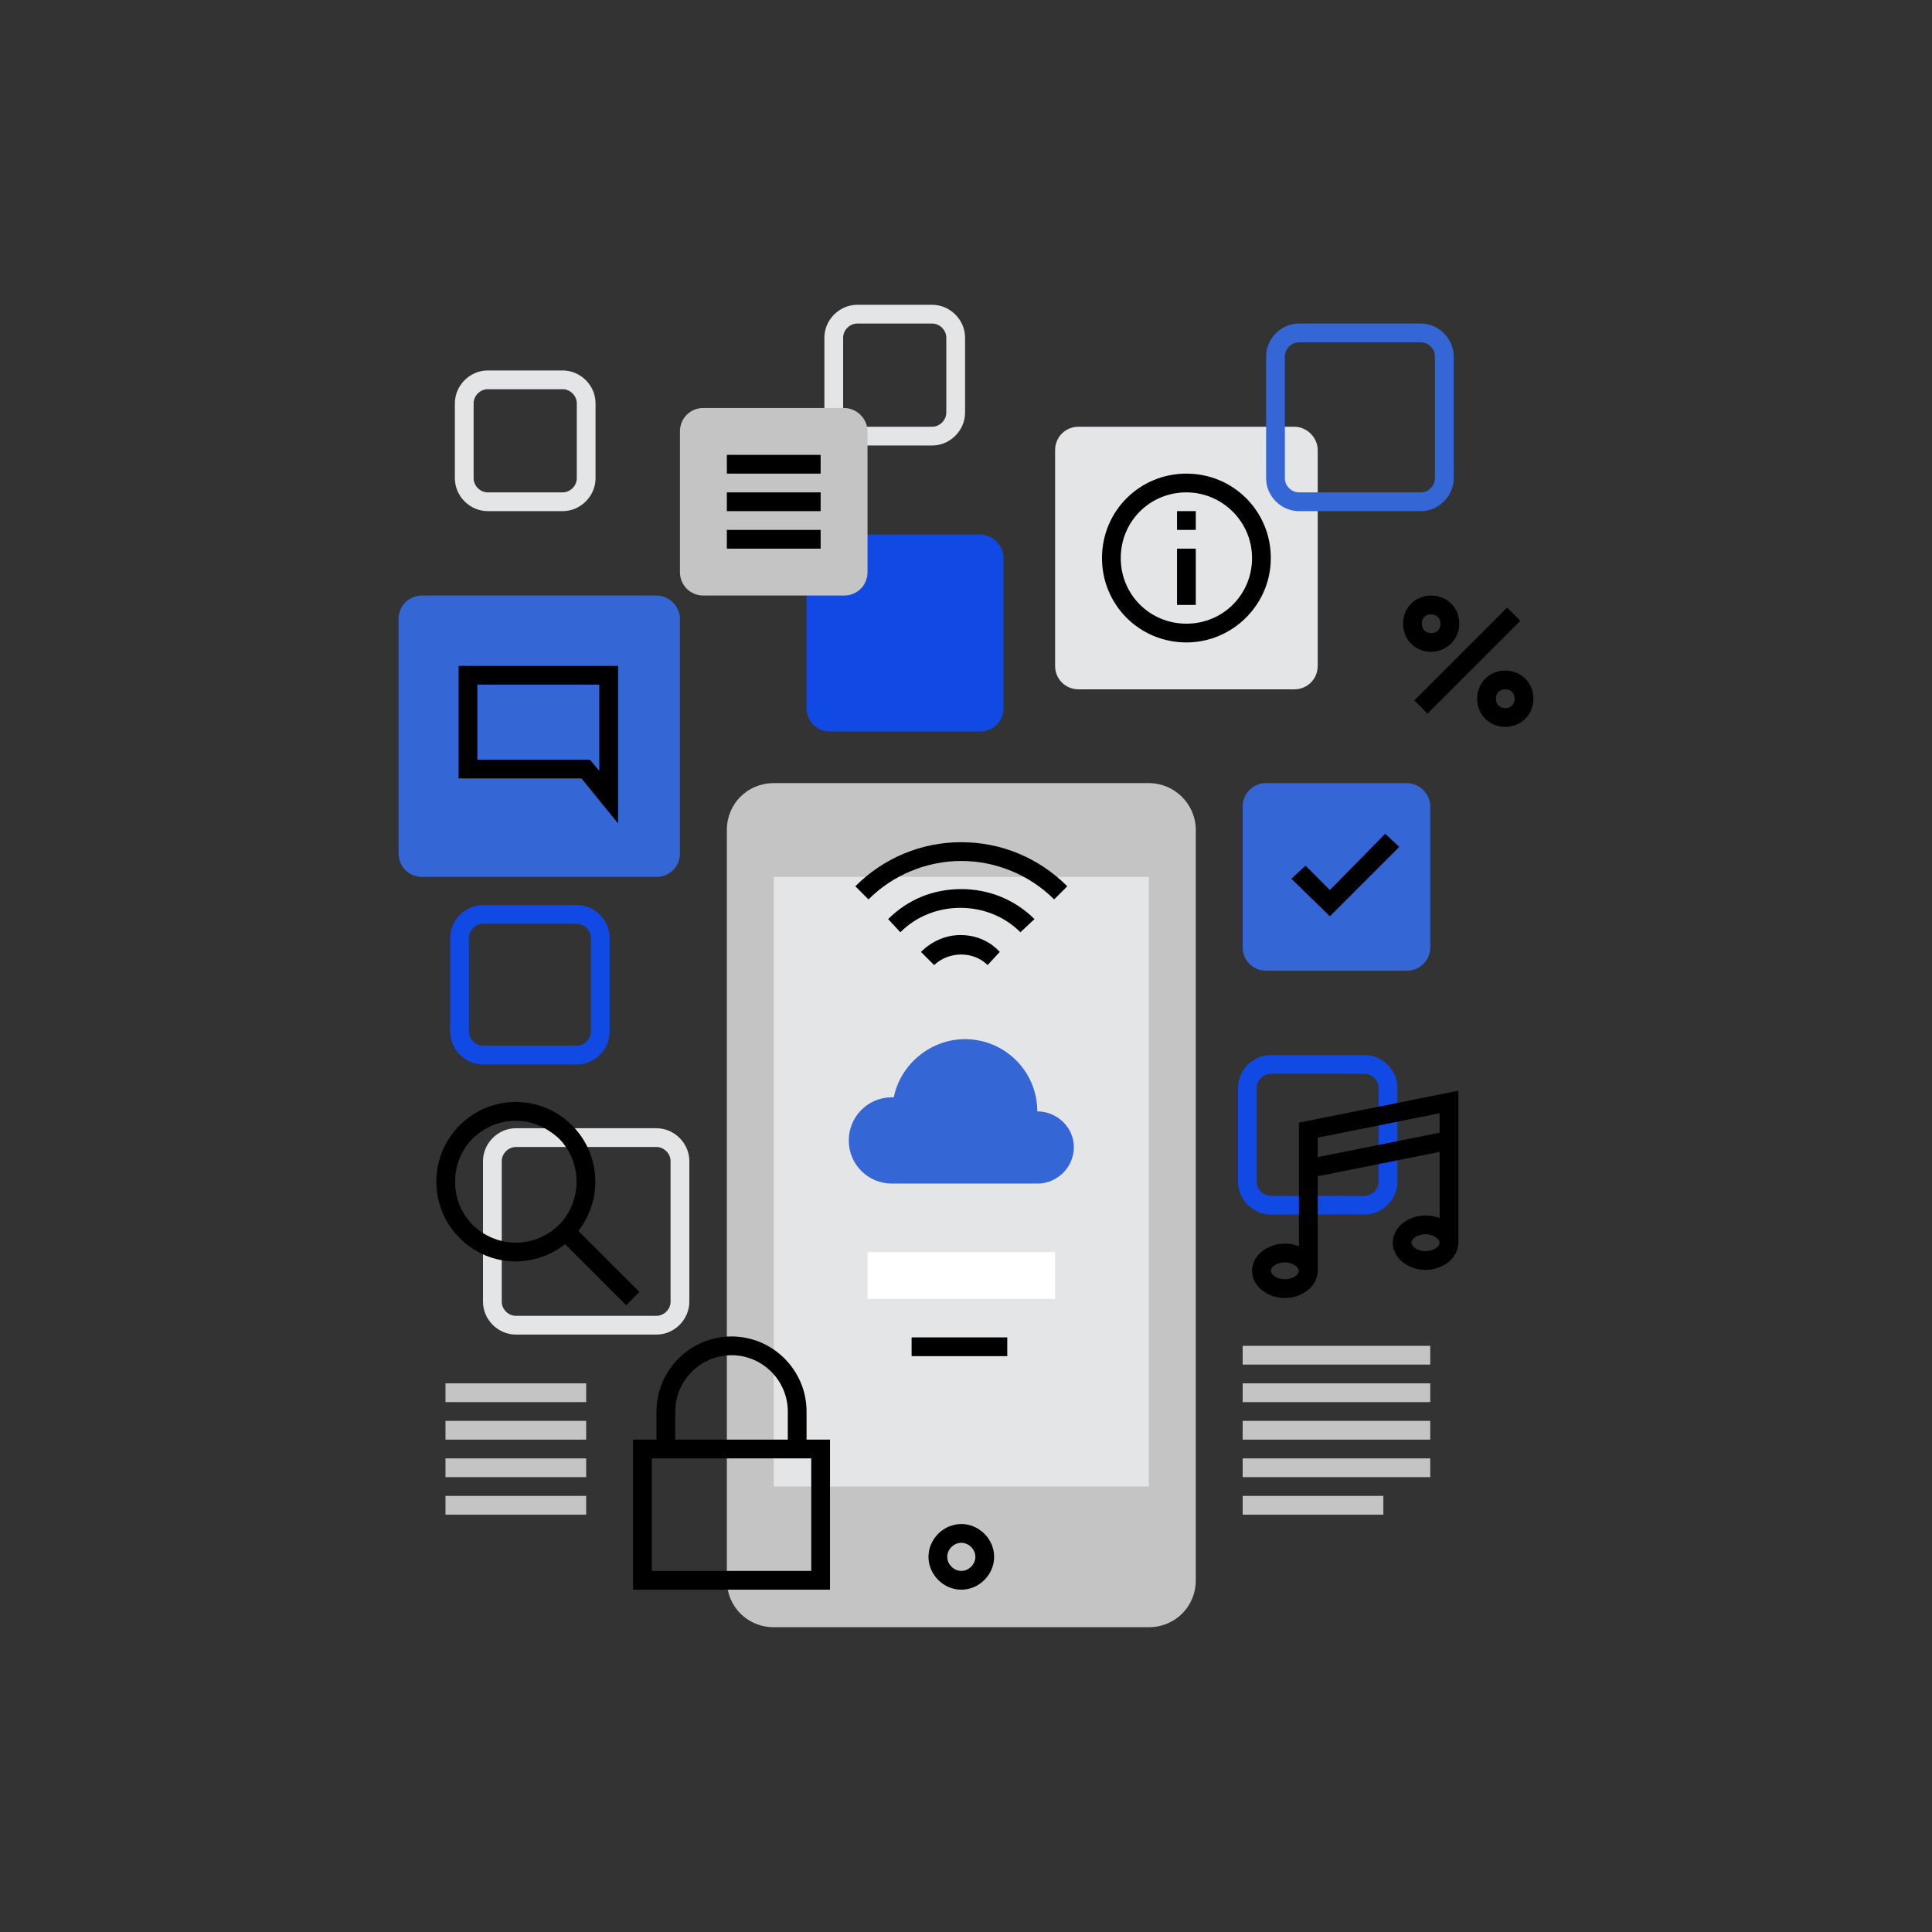 <?xml version="1.0" encoding="utf-8"?>
<!-- Generator: Adobe Illustrator 23.0.1, SVG Export Plug-In . SVG Version: 6.00 Build 0)  -->
<svg version="1.1" id="art" xmlns="http://www.w3.org/2000/svg" xmlns:xlink="http://www.w3.org/1999/xlink" x="0px" y="0px"
	 viewBox="0 0 206 206" style="enable-background:new 0 0 206 206;" xml:space="preserve">
<rect x="0" y="0" width="206" height="206" fill="#333333" stroke="none"/>
<style type="text/css">
	.st0{fill:#1149E4;}
	.st1{fill:#C4C4C4;}
	.st2{fill:#E4E5E7;}
	.st3{fill:#3466D6;}
	.st4{fill:#FFFFFF;}
</style>
<g>
	<path class="st0" d="M61.5,113.5h-10c-1.9,0-3.5-1.6-3.5-3.5v-10c0-1.9,1.6-3.5,3.5-3.5h10c1.9,0,3.5,1.6,3.5,3.5v10
		C65,111.9,63.4,113.5,61.5,113.5z M51.5,98.5c-0.8,0-1.5,0.7-1.5,1.5v10c0,0.8,0.7,1.5,1.5,1.5h10c0.8,0,1.5-0.7,1.5-1.5v-10
		c0-0.8-0.7-1.5-1.5-1.5H51.5z"/>
	<g>
		<g>
			<path class="st1" d="M122.5,83.5h-40c-2.8,0-5,2.2-5,5v80c0,2.8,2.2,5,5,5h40c2.8,0,5-2.2,5-5v-80
				C127.5,85.7,125.2,83.5,122.5,83.5z"/>
		</g>
		<g>
			<rect x="82.5" y="93.5" class="st2" width="40" height="65"/>
		</g>
		<g>
			<path d="M102.5,169.5c-1.9,0-3.5-1.6-3.5-3.5s1.6-3.5,3.5-3.5c1.9,0,3.5,1.6,3.5,3.5S104.4,169.5,102.5,169.5z M102.5,164.5
				c-0.8,0-1.5,0.7-1.5,1.5s0.7,1.5,1.5,1.5c0.8,0,1.5-0.7,1.5-1.5S103.3,164.5,102.5,164.5z"/>
		</g>
	</g>
	<g>
		<path class="st3" d="M110.6,118.5c0-4.3-3.5-7.7-7.7-7.7c-3.7,0-6.9,2.7-7.6,6.2c-0.1,0-0.1,0-0.2,0c-2.6,0-4.6,2.1-4.6,4.6
			c0,2.6,2.1,4.6,4.6,4.6h15.5c2.1,0,3.9-1.7,3.9-3.9C114.5,120.2,112.7,118.5,110.6,118.5z"/>
	</g>
	<g>
		<rect x="92.5" y="133.5" class="st4" width="20" height="5"/>
	</g>
	<g>
		<rect x="97.2" y="142.6" width="10.2" height="2"/>
	</g>
	<path class="st2" d="M70,142.3H55c-1.9,0-3.5-1.6-3.5-3.5v-15c0-1.9,1.6-3.5,3.5-3.5h15c1.9,0,3.5,1.6,3.5,3.5v15
		C73.5,140.7,71.9,142.3,70,142.3z M55,122.3c-0.8,0-1.5,0.7-1.5,1.5v15c0,0.8,0.7,1.5,1.5,1.5h15c0.8,0,1.5-0.7,1.5-1.5v-15
		c0-0.8-0.7-1.5-1.5-1.5H55z"/>
	<path class="st2" d="M60,54.5h-8c-1.9,0-3.5-1.6-3.5-3.5v-8c0-1.9,1.6-3.5,3.5-3.5h8c1.9,0,3.5,1.6,3.5,3.5v8
		C63.5,52.9,61.9,54.5,60,54.5z M52,41.5c-0.8,0-1.5,0.7-1.5,1.5v8c0,0.8,0.7,1.5,1.5,1.5h8c0.8,0,1.5-0.7,1.5-1.5v-8
		c0-0.8-0.7-1.5-1.5-1.5H52z"/>
	<path class="st2" d="M99.4,47.5h-8c-1.9,0-3.5-1.6-3.5-3.5v-8c0-1.9,1.6-3.5,3.5-3.5h8c1.9,0,3.5,1.6,3.5,3.5v8
		C102.9,45.9,101.3,47.5,99.4,47.5z M91.4,34.5c-0.8,0-1.5,0.7-1.5,1.5v8c0,0.8,0.7,1.5,1.5,1.5h8c0.8,0,1.5-0.7,1.5-1.5v-8
		c0-0.8-0.7-1.5-1.5-1.5H91.4z"/>
	<path class="st0" d="M104.5,57h-16c-1.4,0-2.5,1.1-2.5,2.5v16c0,1.4,1.1,2.5,2.5,2.5h16c1.4,0,2.5-1.1,2.5-2.5v-16
		C107,58.1,105.8,57,104.5,57z"/>
	<path class="st1" d="M90,43.5H75c-1.4,0-2.5,1.1-2.5,2.5v15c0,1.4,1.1,2.5,2.5,2.5h15c1.4,0,2.5-1.1,2.5-2.5V46
		C92.5,44.6,91.3,43.5,90,43.5z"/>
	<path class="st3" d="M150,83.5h-15c-1.4,0-2.5,1.1-2.5,2.5v15c0,1.4,1.1,2.5,2.5,2.5h15c1.4,0,2.5-1.1,2.5-2.5V86
		C152.5,84.6,151.3,83.5,150,83.5z"/>
	<path class="st0" d="M145.5,129.5h-10c-1.9,0-3.5-1.6-3.5-3.5v-10c0-1.9,1.6-3.5,3.5-3.5h10c1.9,0,3.5,1.6,3.5,3.5v10
		C149,127.9,147.4,129.5,145.5,129.5z M135.5,114.5c-0.8,0-1.5,0.7-1.5,1.5v10c0,0.8,0.7,1.5,1.5,1.5h10c0.8,0,1.5-0.7,1.5-1.5v-10
		c0-0.8-0.7-1.5-1.5-1.5H135.5z"/>
	<path class="st2" d="M138,45.5h-23c-1.4,0-2.5,1.1-2.5,2.5v23c0,1.4,1.1,2.5,2.5,2.5h23c1.4,0,2.5-1.1,2.5-2.5V48
		C140.5,46.6,139.3,45.5,138,45.5z"/>
	<path class="st3" d="M70,63.5H45c-1.4,0-2.5,1.1-2.5,2.5v25c0,1.4,1.1,2.5,2.5,2.5h25c1.4,0,2.5-1.1,2.5-2.5V66
		C72.5,64.6,71.3,63.5,70,63.5z"/>
	<g>
		<path d="M108.8,99.4c-1.7-1.7-4-2.6-6.4-2.6c-2.4,0-4.7,0.9-6.4,2.6L94.7,98c2.1-2.1,4.8-3.2,7.8-3.2c2.9,0,5.7,1.1,7.8,3.2
			L108.8,99.4z"/>
	</g>
	<g>
		<path d="M112.4,95.9c-2.6-2.6-6.2-4.1-9.9-4.1c-3.7,0-7.3,1.5-9.9,4.1l-1.4-1.4c3-3,7-4.7,11.3-4.7c4.3,0,8.3,1.7,11.3,4.7
			L112.4,95.9z"/>
	</g>
	<g>
		<path d="M105.3,102.9c-1.5-1.5-4.1-1.5-5.7,0l-1.4-1.4c1.1-1.1,2.6-1.8,4.2-1.8c1.6,0,3.1,0.6,4.2,1.8L105.3,102.9z"/>
	</g>
	<path class="st3" d="M151.5,54.5h-13c-1.9,0-3.5-1.6-3.5-3.5V38c0-1.9,1.6-3.5,3.5-3.5h13c1.9,0,3.5,1.6,3.5,3.5v13
		C155,52.9,153.4,54.5,151.5,54.5z M138.5,36.5c-0.8,0-1.5,0.7-1.5,1.5v13c0,0.8,0.7,1.5,1.5,1.5h13c0.8,0,1.5-0.7,1.5-1.5V38
		c0-0.8-0.7-1.5-1.5-1.5H138.5z"/>
	<polygon points="141.8,97.7 137.7,93.7 139.2,92.3 141.8,94.9 147.7,88.9 149.2,90.3 	"/>
	<g>
		<rect x="77.5" y="48.5" width="10" height="2"/>
	</g>
	<g>
		<rect x="77.5" y="52.5" width="10" height="2"/>
	</g>
	<g>
		<rect x="77.5" y="56.5" width="10" height="2"/>
	</g>
	<path d="M65.9,87.8L62,83H48.9V71h17V87.8z M50.9,81h12l1,1.2V73h-13V81z"/>
	<path d="M126.5,68.5c-5,0-9-4-9-9s4-9,9-9c5,0,9,4,9,9S131.4,68.5,126.5,68.5z M126.5,52.5c-3.9,0-7,3.1-7,7s3.1,7,7,7
		c3.9,0,7-3.1,7-7S130.3,52.5,126.5,52.5z"/>
	<g>
		<rect x="125.5" y="58.5" width="2" height="6"/>
	</g>
	<g>
		<rect x="125.5" y="54.5" width="2" height="2"/>
	</g>
	<g>
		<path d="M152.6,69.5c-1.7,0-3-1.3-3-3s1.3-3,3-3s3,1.3,3,3S154.2,69.5,152.6,69.5z M152.6,65.5c-0.6,0-1,0.4-1,1s0.4,1,1,1
			c0.6,0,1-0.4,1-1S153.1,65.5,152.6,65.5z"/>
	</g>
	<g>
		<path d="M160.5,77.5c-1.7,0-3-1.3-3-3s1.3-3,3-3c1.7,0,3,1.3,3,3S162.2,77.5,160.5,77.5z M160.5,73.5c-0.6,0-1,0.4-1,1s0.4,1,1,1
			c0.6,0,1-0.4,1-1S161.1,73.5,160.5,73.5z"/>
	</g>
	<g>
		<rect x="149.5" y="69.4" transform="matrix(0.707 -0.707 0.707 0.707 -3.962 131.311)" width="14" height="2"/>
	</g>
	<g>
		<path d="M55,134.5c-2.3,0-4.4-0.9-6-2.5c-3.3-3.3-3.3-8.7,0-12c1.6-1.6,3.7-2.5,6-2.5c2.3,0,4.4,0.9,6,2.5c3.3,3.3,3.3,8.7,0,12
			C59.4,133.6,57.2,134.5,55,134.5z M55,119.5c-1.7,0-3.4,0.7-4.6,1.9c-2.5,2.5-2.5,6.7,0,9.2c1.2,1.2,2.9,1.9,4.6,1.9
			c1.7,0,3.4-0.7,4.6-1.9c2.5-2.5,2.5-6.7,0-9.2C58.3,120.2,56.7,119.5,55,119.5z"/>
	</g>
	<g>
		<rect x="62.9" y="129.8" transform="matrix(0.707 -0.707 0.707 0.707 -76.686 84.659)" width="2" height="10.2"/>
	</g>
	<g>
		<polygon points="140.5,135.5 138.5,135.5 138.5,119.7 155.5,116.3 155.5,132.5 153.5,132.5 153.5,118.7 140.5,121.3 		"/>
	</g>
	<g>
		<rect x="139.3" y="122" transform="matrix(0.981 -0.196 0.196 0.981 -21.287 31.241)" width="15.3" height="2"/>
	</g>
	<g>
		<path d="M137,138.4c-1.9,0-3.5-1.3-3.5-2.9s1.6-2.9,3.5-2.9c1.9,0,3.5,1.3,3.5,2.9S138.9,138.4,137,138.4z M137,134.6
			c-0.9,0-1.5,0.5-1.5,0.9s0.6,0.9,1.5,0.9c0.9,0,1.5-0.5,1.5-0.9S137.8,134.6,137,134.6z"/>
	</g>
	<g>
		<path d="M152,135.4c-1.9,0-3.5-1.3-3.5-2.9s1.6-2.9,3.5-2.9c1.9,0,3.5,1.3,3.5,2.9S153.9,135.4,152,135.4z M152,131.6
			c-0.9,0-1.5,0.5-1.5,0.9s0.6,0.9,1.5,0.9c0.9,0,1.5-0.5,1.5-0.9S152.8,131.6,152,131.6z"/>
	</g>
	<g>
		<path d="M88.5,169.5h-21v-16h21V169.5z M69.5,167.5h17v-12h-17V167.5z"/>
	</g>
	<g>
		<path d="M86,154.5h-2v-4c0-3.3-2.7-6-6-6c-3.3,0-6,2.7-6,6v4h-2v-4c0-4.4,3.6-8,8-8c4.4,0,8,3.6,8,8V154.5z"/>
	</g>
	<g>
		<rect x="47.5" y="147.5" class="st1" width="15" height="2"/>
	</g>
	<g>
		<rect x="47.5" y="151.5" class="st1" width="15" height="2"/>
	</g>
	<g>
		<rect x="47.5" y="155.5" class="st1" width="15" height="2"/>
	</g>
	<g>
		<rect x="47.5" y="159.5" class="st1" width="15" height="2"/>
	</g>
	<g>
		<rect x="132.5" y="147.5" class="st1" width="20" height="2"/>
	</g>
	<g>
		<rect x="132.5" y="143.5" class="st1" width="20" height="2"/>
	</g>
	<g>
		<rect x="132.5" y="151.5" class="st1" width="20" height="2"/>
	</g>
	<g>
		<rect x="132.5" y="155.5" class="st1" width="20" height="2"/>
	</g>
	<g>
		<rect x="132.5" y="159.5" class="st1" width="15" height="2"/>
	</g>
</g>
</svg>
